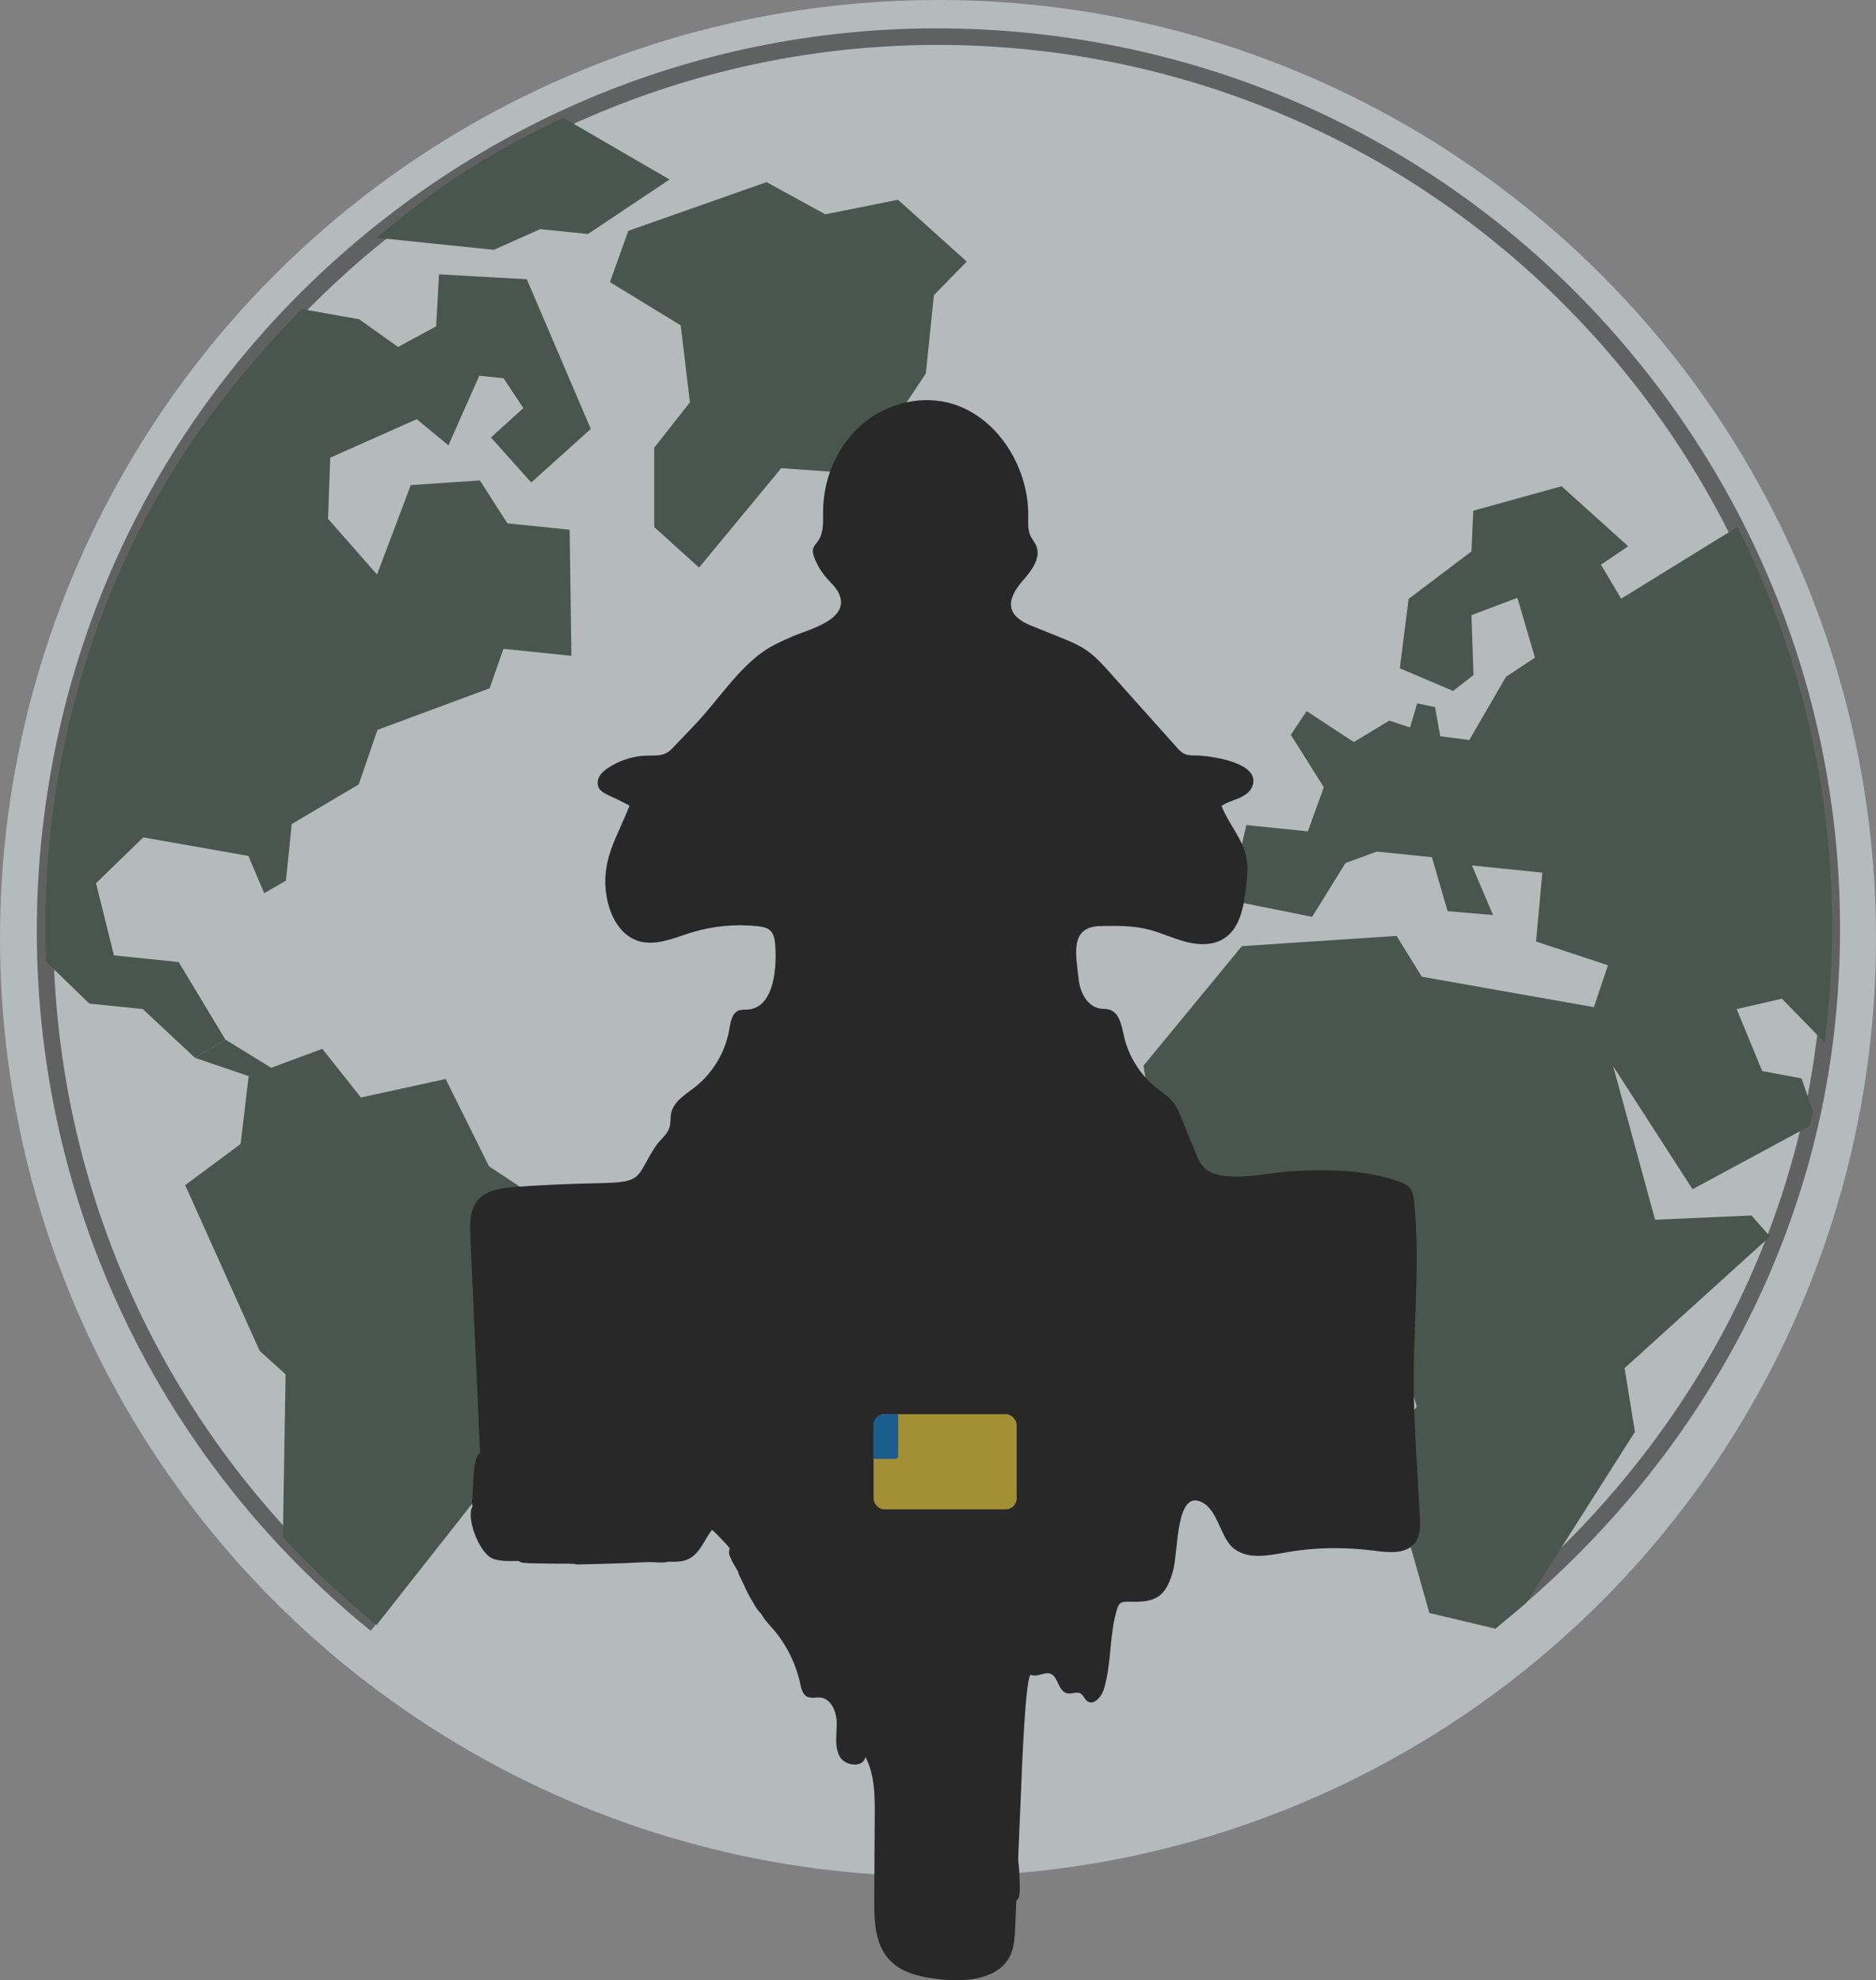 <?xml version="1.0" encoding="UTF-8"?>
<svg xmlns="http://www.w3.org/2000/svg" viewBox="0 0 568.3 599.76">
  <rect x="0" y="0" width="568.3" height="599.76" fill="#808080" stroke="none"/>
  <defs>
    <style>
      .cls-1 {
        opacity: .7;
      }

      .cls-2 {
        opacity: .5;
      }

      .cls-3 {
        fill: #d7bb39;
      }

      .cls-4 {
        fill: #1574b8;
      }

      .cls-5 {
        fill: #282828;
      }

      .cls-6 {
        fill: #606161;
      }

      .cls-7 {
        fill: #eaf5f4;
      }

      .cls-8 {
        fill: #49564f;
      }
    </style>
  </defs>
  <g id="Layer_9" data-name="Layer 9" class="cls-2">
    <circle class="cls-7" cx="284.15" cy="284.15" r="284.15"/>
  </g>
  <g id="Layer_7" data-name="Layer 7">
    <path class="cls-6" d="m112.28,493.9C40.4,435.53,3.13,345.76,12.6,253.76c7.47-72.57,42.75-137.88,99.34-183.91C168.53,23.82,239.66,2.59,312.23,10.05c72.57,7.47,137.88,42.75,183.91,99.34,46.03,56.59,67.27,127.72,59.8,200.29-7.33,71.19-43.93,136.38-103.05,183.55l-3.12-3.91c58.07-46.33,94.01-110.3,101.2-180.15,15.13-147.06-92.19-279.01-239.25-294.14C164.65-.11,32.71,107.22,17.58,254.28c-9.29,90.31,27.29,178.44,97.86,235.75l-3.15,3.88Z"/>
  </g>
  <g id="Europe_Afrika_copy" data-name="Europe+Afrika copy">
    <path class="cls-8" d="m453.01,493.27l-20.01-4.75-14.04-49.65,10.23-12.81-12.1-42.85-46.57-9.42-19.86-25.16-4.27-25.86,29.81-36.22,46.87-3.1,7.64,12.36,52.12,9.22,4.28-12.68-21.79-7.2,1.9-20.85-21.32-2.19,6.38,15.02-13.75-1.17-4.76-16.34-16.66-1.71-9.52,3.48-10.1,16.29-25.23-5.07,5.31-22.73,18.62,1.92,4.84-13.37-10-15.89,4.8-7.18,14.28,9.39,10.74-6.49,6.31,2.05,2.15-7.29,5.41,1.13,1.57,8.83,8.8,1.15,11.13-19.16,8.77-5.78-5.32-18.13-13.91,5.25.61,18.14-6.19,4.81-16.13-6.86,2.66-21.02,19.06-14.38.53-12.33,26.76-7.4,20.17,18.17-8.25,5.59,6.12,10.29,35.26-21.75c8.97,17.89,19.87,44.56,25.27,78.43,5.04,31.59,3.58,58.56,1.07,77.69-4.3-4.41-8.6-8.81-12.9-13.22l-13.7,3.15,7.73,18.77,11.91,2.22,3.44,9.96c-.11.54-.23,1.08-.35,1.62-.21.96-.42,1.9-.63,2.84-11.82,6.38-23.64,12.77-35.47,19.15l-24.06-37.28,12.71,46.52,29.19-1.29,5.62,6.36-44.05,39.87,3.13,19.31-32.96,51.82c-1.86,1.61-8.06,6.78-9.3,7.76Z"/>
  </g>
  <g id="South_America" data-name="South America">
    <path class="cls-8" d="m85.7,465.56l.81-49.32-7.85-7.12-22.57-50.19,16.8-12.46,2.44-20.55,22.31-8.27,11.69,14.74,25.67-5.61,13.13,26.44,41.42,27.37-21.46,28.83.22,13.89-54.22,68.84c-5.35-4.33-10.91-9.18-16.58-14.6-4.26-4.07-8.19-8.09-11.81-12Z"/>
    <polygon class="cls-8" points="59.06 320.37 75.33 325.92 82.97 323.9 68.3 314.88 59.06 320.37"/>
  </g>
  <g id="north-America">
    <path class="cls-8" d="m13.97,291.29l13.1,12.66,16.17,1.66,15.82,14.75,9.23-5.49-14.17-23.5-19.6-2.02-5.43-21.85,14.3-13.88,31.86,5.61,4.78,11.28,6.58-3.78,1.77-17.15,20.3-12.02,5.66-16.5,33.98-12.6,4.2-11.95,20.58,2.12-.53-38.19-18.87-1.94-8.32-12.99-20.94,1.4-10.22,27.09-14.85-16.88.67-18.5,26.21-11.66,9.59,7.92,9.35-21.08,7.35.76,6,9.04-9.83,8.89,12.22,13.64,18.04-16.22-19.38-45.33-26.59-1.5-.88,15.76-11.54,6.24-11.79-8.39-17.41-3.09c-15.83,16.28-41.63,45.09-58.62,87.81-18.29,46-19.71,86.65-18.8,109.89Z"/>
    <path class="cls-8" d="m114.14,72.01l35.48,3.65,14.02-6.27,14.46,1.49,24.73-16.52-32.22-18.7c-8.5,3.99-17.73,8.85-27.37,14.79-11.63,7.17-20.64,14.63-29.09,21.56Z"/>
    <polygon class="cls-8" points="190.33 69.91 184.77 85.44 206.2 98.54 209 121.85 198.18 135.6 198.18 159.62 211.77 171.91 236.66 141.79 260.26 143.47 280.47 113.11 282.91 89.38 292.87 79.23 272.02 60.49 250.02 64.91 232.21 55.16 190.33 69.91"/>
    <polygon class="cls-8" points="272.11 145.18 284.15 144.64 281.83 154.73 271.11 161.96 261.27 157.34 272.11 145.18"/>
  </g>
  <g id="bike">
    <g>
      <g>
        <g>
          <path class="cls-5" d="m223.91,470.84c.35.86.81,1.67,1.36,2.41-.37-.54-.55-1.19-.78-1.81s-.56-1.23-1.12-1.58c.29.74.65,1.45,1.08,2.12-.46-.52-.55-1.31-1.08-1.74.41,1.16,1.05,2.22,1.69,3.27.7,1.15,1.41,2.31,2.11,3.46"/>
          <path class="cls-5" d="m221.5,471.51c.44,1.07.92,2.08,1.62,3.01.4.54.82.96,1.49,1.15.6.16,1.4.09,1.93-.25,1.09-.7,1.66-2.25.9-3.42-.14-.21-.25-.42-.35-.65l.25.6c-.31-.73-.54-1.49-.89-2.21-.41-.84-1.05-1.51-1.82-2.02-.83-.55-2.03-.38-2.78.2-.35.27-.6.59-.77,1-.2.47-.32,1.13-.13,1.63.37.94.79,1.86,1.33,2.72l3.93-3.03-.06-.08.39.51c-.21-.28-.34-.6-.49-.92-.22-.46-.54-.92-.92-1.25-.81-.71-2.06-1.02-3.03-.39-.36.23-.66.54-.9.9-.32.49-.45,1.37-.25,1.93.49,1.35,1.17,2.59,1.91,3.81s1.43,2.34,2.14,3.52,2.27,1.64,3.42.9,1.63-2.23.9-3.42c-.64-1.05-1.29-2.11-1.93-3.16-.59-.97-1.19-1.93-1.64-2.98l.25.6c-.08-.2-.16-.39-.23-.59l-4.18,2.43c.08.07.14.13.21.21l-.39-.51c.19.25.32.53.45.82.21.46.49.83.82,1.23.37.45,1.2.76,1.77.73s1.07-.19,1.51-.54c.95-.73,1.32-2.17.64-3.23-.36-.57-.67-1.15-.94-1.77l.25.6c-.05-.12-.1-.23-.14-.35l-3.67,2.82c.06.04.12.08.18.13l-.51-.39c.14.12.26.24.38.39l-.39-.51c.2.27.35.56.49.86l-.25-.6c.36.87.6,1.81,1.12,2.61l4.32-2.52c-.53-.71-.97-1.48-1.32-2.3l.25.6-.05-.12c-.26-.63-.54-1.14-1.15-1.49-.54-.31-1.33-.45-1.93-.25s-1.19.57-1.49,1.15-.5,1.32-.25,1.93h0Z"/>
        </g>
        <g>
          <path class="cls-5" d="m231.58,485.83c-1.89-3.55-3.41-7.29-4.53-11.15"/>
          <path class="cls-5" d="m233.74,484.57c-.45-.86-.89-1.72-1.3-2.6-.21-.44-.41-.88-.6-1.32-.04-.1-.4-.92-.16-.36-.1-.22-.19-.45-.28-.67-.74-1.83-1.38-3.7-1.94-5.6-.37-1.25-1.78-2.17-3.08-1.75s-2.14,1.73-1.75,3.08c1.19,4.06,2.8,8.01,4.78,11.75.61,1.16,2.32,1.61,3.42.9,1.18-.76,1.55-2.18.9-3.42h0Z"/>
        </g>
        <g>
          <path class="cls-5" d="m227.45,477.9c.73,2.95,2.33,5.67,4.55,7.75"/>
          <path class="cls-5" d="m225.04,478.57c.84,3.35,2.68,6.48,5.19,8.85.95.9,2.6,1.02,3.54,0s1.02-2.58,0-3.54c-.62-.58-1.18-1.2-1.7-1.87l.39.51c-.85-1.11-1.55-2.31-2.09-3.6l.25.6c-.31-.74-.56-1.5-.75-2.28-.32-1.27-1.81-2.16-3.08-1.75s-2.09,1.72-1.75,3.08h0Z"/>
        </g>
        <g>
          <path class="cls-5" d="m231.8,486.01c-.51-.63-.97-1.29-1.33-2.01-.22-.44-.4-.9-.59-1.35-1.03-2.48-2.33-4.85-3.87-7.06,1.07,2.4,2.3,4.72,3.52,7.05.24.46.49.93.73,1.39.24.46.48.91.76,1.35.43.67.96,1.29,1.55,1.82"/>
          <path class="cls-5" d="m233.56,484.25c-.17-.22-.17-.21.02.03-.08-.11-.16-.22-.24-.33-.11-.17-.23-.33-.33-.5-.25-.41-.46-.84-.66-1.28.24.55-.11-.28-.15-.38-.14-.33-.28-.66-.42-.99-.2-.45-.4-.9-.62-1.35-.86-1.78-1.87-3.49-3-5.12-.74-1.07-2.22-1.67-3.42-.9s-1.47,2.14-.9,3.42c.96,2.12,2.02,4.19,3.1,6.25s2.08,4.24,3.85,5.86c.96.88,2.59,1.02,3.54,0,.88-.96,1.03-2.59,0-3.54-.2-.18-.39-.36-.57-.56-.08-.08-.67-.72-.25-.26-.32-.35-.56-.84-.79-1.25-.54-.98-1.05-1.98-1.57-2.97-1.05-1.99-2.07-4-3-6.05l-4.32,2.52c1.17,1.69,2.21,3.46,3.09,5.31.21.45.42.9.61,1.35-.24-.54.12.28.15.38.14.33.27.66.42.98.48,1.07,1.17,1.99,1.9,2.9.82,1.03,2.69.92,3.54,0,1-1.09.87-2.44,0-3.54h0Z"/>
        </g>
        <g>
          <path class="cls-5" d="m305.97,562.89c-.28,1.84-.36,3.7-.23,5.55.03.4.07.8.1,1.2.12,1.26.24,2.52.36,3.78,0,.09.03.19.12.21.3-1.81.14-3.7-.47-5.43"/>
          <path class="cls-5" d="m303.56,562.22c-.31,2.1-.47,4.2-.31,6.32.07.96.17,1.92.26,2.88.12,1.32,0,3.01,1.04,3.98.66.61,1.55.89,2.43.64.77-.21,1.62-.91,1.75-1.75.36-2.28.28-4.56-.47-6.76-.42-1.24-1.74-2.18-3.08-1.75-1.23.4-2.2,1.75-1.75,3.08.14.4.26.81.35,1.23.05.2.14.47.13.68l-.03-.27c.02.13.03.26.04.39.03.39.05.79.04,1.18,0,.2-.01.39-.03.59,0,.13-.02.26-.04.39.05-.34.05-.37,0-.08l4.18-1.1-.09-.08.64,1.1c.16.7.02.09,0-.1l-.07-.74c-.04-.42-.08-.84-.12-1.26-.08-.85-.17-1.7-.23-2.56s-.06-1.65-.03-2.47c.02-.41.04-.82.08-1.24.02-.24.05-.48.07-.72.01-.1.02-.2.04-.31-.04.32-.04.34,0,.05.1-.69.12-1.3-.25-1.93-.3-.52-.9-1.01-1.49-1.15-1.19-.27-2.87.36-3.08,1.75h0Z"/>
        </g>
        <g>
          <path class="cls-5" d="m305.77,573.37c.92-2.84.6-5.91.27-8.87-.1-.89-.2-1.77-.29-2.66"/>
          <path class="cls-5" d="m308.18,574.04c1.24-3.96.51-8.17.07-12.19-.14-1.3-1.05-2.57-2.5-2.5-1.23.06-2.65,1.11-2.5,2.5.21,1.91.47,3.83.58,5.75.05.92.07,1.85,0,2.77-.02.24-.02.5-.07.74.09-.44,0-.04-.04.17-.09.49-.21.96-.36,1.44-.39,1.25.46,2.78,1.75,3.08,1.36.31,2.66-.41,3.08-1.75h0Z"/>
        </g>
        <g>
          <path class="cls-5" d="m201.62,470.64c-.63.07-1.26.15-1.89.12-.42-.02-.83-.07-1.24-.11-.7-.06-1.41-.06-2.11-.07-1.03,0-2.05,0-3.08,0-.59,0-1.17,0-1.76.07-.37.04-.74.12-1.11.15-.48.05-.97.04-1.45-.03"/>
          <path class="cls-5" d="m201.62,468.14c-1.15.13-2.21.08-3.37,0-1.02-.07-2.04-.05-3.06-.05s-2-.04-2.99,0c-.67.03-1.32.16-1.99.24.58-.07-.21,0-.26,0-.32,0-.64-.02-.96-.06-1.3-.16-2.56,1.26-2.5,2.5.07,1.49,1.1,2.33,2.5,2.5.56.07,1.11.07,1.67,0,.37-.04.74-.1,1.11-.15-.58.08.33-.02.44-.02,1-.05,2-.01,2.99,0s2.04-.02,3.06.05c1.15.08,2.21.14,3.37,0,1.29-.15,2.57-1.04,2.5-2.5-.05-1.23-1.11-2.66-2.5-2.5h0Z"/>
        </g>
        <g>
          <path class="cls-5" d="m160.41,470.9c4.36-.04,8.73-.08,13.09-.12"/>
          <path class="cls-5" d="m160.41,473.4c4.36-.04,8.73-.08,13.09-.12,1.31-.01,2.56-1.14,2.5-2.5s-1.1-2.51-2.5-2.5c-4.36.04-8.73.08-13.09.12-1.31.01-2.56,1.14-2.5,2.5s1.1,2.51,2.5,2.5h0Z"/>
        </g>
        <g>
          <path class="cls-5" d="m173.35,471.08c-4.89.05-9.77-.03-14.65-.24"/>
          <path class="cls-5" d="m173.35,468.58c-4.89.05-9.77-.03-14.65-.24-1.31-.06-2.56,1.19-2.5,2.5.06,1.4,1.1,2.44,2.5,2.5,4.88.21,9.77.29,14.65.24,1.31-.01,2.56-1.14,2.5-2.5s-1.1-2.51-2.5-2.5h0Z"/>
        </g>
        <g>
          <path class="cls-5" d="m173.11,471.08c.9.09,1.79-.16,2.68-.3.44-.07.88-.11,1.31-.22"/>
          <path class="cls-5" d="m173.11,473.58c.88.08,1.77-.1,2.64-.27.67-.12,1.36-.18,2.02-.35.6-.15,1.18-.62,1.49-1.15s.45-1.33.25-1.93-.57-1.19-1.15-1.49-1.25-.42-1.93-.25c-.47.12-.95.16-1.42.24s-.96.18-1.45.25l.66-.09c-.37.05-.74.07-1.12.03-.34-.01-.67.06-.96.22-.31.1-.58.27-.8.52-.43.43-.76,1.15-.73,1.77s.24,1.32.73,1.77l.51.39c.39.23.81.34,1.26.34h0Z"/>
        </g>
        <g>
          <path class="cls-5" d="m175.04,471.32c3.15-.07,6.3-.14,9.46-.21,1-.02,2-.05,3-.07,5.35-.16,10.69-.53,16.01-1.03"/>
          <path class="cls-5" d="m175.04,473.82c9.51-.21,18.99-.44,28.47-1.31,1.34-.12,2.5-1.06,2.5-2.5,0-1.26-1.15-2.62-2.5-2.5-9.48.87-18.96,1.1-28.47,1.31-3.21.07-3.22,5.07,0,5h0Z"/>
        </g>
        <g>
          <path class="cls-5" d="m145.57,455.39c0-1.3.72-2.58,1.83-3.26"/>
          <path class="cls-5" d="m148.07,455.39c0-.17.01-.33.03-.49l-.09.66c.05-.33.13-.64.26-.95l-.25.6c.14-.32.31-.62.52-.9l-.39.51c.2-.26.44-.49.7-.7l-.51.39c.11-.08.21-.15.33-.22.54-.33.98-.88,1.15-1.49.1-.33.12-.66.04-1-.02-.33-.11-.64-.3-.93-.34-.53-.86-1-1.49-1.15s-1.35-.1-1.93.25c-1.87,1.15-3.06,3.22-3.07,5.42,0,.64.28,1.32.73,1.77.23.24.49.42.8.52.3.16.62.23.96.22.65-.03,1.32-.24,1.77-.73s.73-1.09.73-1.77h0Z"/>
        </g>
        <path class="cls-5" d="m145.39,457.37c3.22,0,3.22-5,0-5s-3.22,5,0,5h0Z"/>
        <g>
          <path class="cls-5" d="m145.55,454.59c.43-1.52.96-3.01,1.6-4.46"/>
          <path class="cls-5" d="m147.96,455.26c.39-1.36.85-2.69,1.4-4l-.25.6c.07-.16.13-.31.2-.47.18-.29.28-.6.3-.93.07-.33.06-.66-.04-1-.16-.58-.61-1.21-1.15-1.49-.58-.31-1.28-.46-1.93-.25-.58.19-1.24.57-1.49,1.15-.72,1.65-1.36,3.33-1.85,5.06-.18.62-.07,1.37.25,1.93.3.52.9,1.01,1.49,1.15.64.15,1.36.11,1.93-.25s.97-.85,1.15-1.49h0Z"/>
        </g>
        <g>
          <path class="cls-5" d="m146.4,445.06c-.13,1.96-.45,3.91-.57,5.88s-.02,3.98.66,5.83"/>
          <path class="cls-5" d="m143.9,445.06c-.28,4.13-1.28,8.33.18,12.37.44,1.23,1.72,2.18,3.08,1.75,1.21-.39,2.22-1.76,1.75-3.08-.17-.46-.31-.93-.41-1.41-.04-.21-.08-.41-.12-.62-.1-.59.02.38-.02-.17-.06-.96-.09-1.9-.03-2.85.11-2,.44-3.98.58-5.98.09-1.31-1.21-2.56-2.5-2.5-1.43.06-2.4,1.1-2.5,2.5h0Z"/>
        </g>
        <g>
          <path class="cls-5" d="m146.5,444.09l-.13,1.14c-.11-1.16.16-2.35.75-3.34-.23.02-.34.28-.41.5-.52,1.71-.79,3.5-.81,5.29,0,.56.01,1.12-.02,1.68-.03.52-.1,1.05-.15,1.57-.16,1.66-.1,3.34.18,4.98"/>
          <path class="cls-5" d="m144,444.09l-.13,1.14h5c-.02-.23,0-.46-.02-.7.03-.3.02-.31-.02-.03.02-.11.04-.23.07-.34.05-.23.13-.44.2-.67.06-.17.05-.15-.03.06.07-.14.14-.28.22-.41.5-.88.42-1.98-.2-2.78-.57-.74-1.69-1.24-2.63-.9-1.14.42-1.78,1.1-2.16,2.24-.23.68-.37,1.39-.5,2.09-.26,1.44-.4,2.89-.4,4.35,0,1.28-.19,2.54-.24,3.82-.06,1.54.09,3.07.34,4.59.21,1.29,1.89,2.13,3.08,1.75,1.4-.45,1.97-1.69,1.75-3.08-.03-.17-.06-.35-.08-.52.03.19.03.19,0,.01-.03-.26-.05-.52-.07-.79-.04-.57-.05-1.14-.03-1.71.03-1.08.22-2.16.25-3.24s0-2.13.12-3.2c.09-.85-.09.44.06-.4.05-.26.09-.53.15-.79s.12-.52.18-.78c.04-.17.09-.35.14-.52.17-.49.06-.36-.31.4l-1.1.64.15-.06-2.82-3.67c-.79,1.39-1.21,3-1.09,4.61.1,1.3,1.08,2.56,2.5,2.5s2.34-1.1,2.5-2.5l.13-1.14c.15-1.3-1.26-2.56-2.5-2.5-1.49.07-2.34,1.1-2.5,2.5h0Z"/>
        </g>
        <g>
          <g>
            <path class="cls-5" d="m307.35,573.49l-5.2.14-.29-10.53,5.38-.15c.36,0,.67.27.69.62.09,1.63.16,3.32.2,5.08.03,1.37.05,2.7.05,3.99,0,.46-.37.83-.83.84Z"/>
            <path class="cls-5" d="m301.67,574.15l-.32-11.53,5.88-.16c.62,0,1.17.46,1.2,1.1.09,1.71.16,3.43.2,5.09.03,1.37.05,2.71.05,4.01,0,.73-.58,1.32-1.31,1.34l-5.7.16Zm.71-10.56l.26,9.53,4.7-.13c.19,0,.34-.16.34-.34,0-1.29-.02-2.62-.05-3.98-.04-1.66-.11-3.36-.2-5.06,0-.09-.11-.16-.17-.15l-4.88.13Z"/>
          </g>
          <g>
            <rect class="cls-5" x="362.83" y="380.56" width="11.95" height="7.24"/>
            <path class="cls-5" d="m375.27,388.3h-12.95v-8.25h12.95v8.25Zm-11.95-1h10.95v-6.25h-10.95v6.25Z"/>
          </g>
        </g>
      </g>
      <g>
        <path class="cls-5" d="m142.52,375.16l-.03-.58c-.18-3.92-.21-8.28,2.38-11.23,2.54-2.9,6.77-3.48,10.62-3.8,9.18-.77,18.4-1.03,27.61-1.25,12.17-.29,9.64-2.39,15.62-11.29,1.28-1.9,3.37-3.3,4.06-5.48.45-1.42.23-2.96.54-4.42.76-3.54,4.3-5.6,7.15-7.82,5.51-4.31,9.33-10.73,10.48-17.63.37-2.18.79-4.85,2.87-5.63.91-.34,1.91-.2,2.88-.29,8.28-.77,8.63-14,8.11-19.85-.13-1.5-.43-3.11-1.54-4.12-.95-.86-2.3-1.09-3.57-1.23-6.83-.77-13.82-.11-20.39,1.94-5.29,1.65-10.88,4.21-16.13,2.45-5.46-1.83-8.48-7.78-9.43-13.46-1.85-11.06,3.29-17.94,6.95-27.46-2.08-1.17-4.26-2.16-6.43-3.19-1.12-.53-2.32-1.14-2.89-2.24-.57-1.1-.36-2.49.28-3.56s1.65-1.86,2.69-2.54c3.01-1.97,6.51-3.19,10.09-3.55,3.87-.39,6.42.7,9.32-2.37,2.37-2.5,4.77-4.97,7.13-7.48,6.59-7,12.46-16.24,20.35-21.76,2.83-1.98,6.02-3.36,9.19-4.72,4.57-1.97,17.15-4.96,13.78-12.69-.84-1.92-2.49-3.34-3.87-4.93-1.56-1.81-2.81-3.89-3.66-6.12-.32-.85-.59-1.77-.36-2.65.24-.93.98-1.63,1.53-2.41,1.75-2.52,1.47-5.85,1.49-8.92.06-9.28,3.7-18.59,10.36-25.04s16.36-9.82,25.51-8.3c15.6,2.58,26.46,18.92,26.28,34.73-.02,2.05-.18,4.2.7,6.05.49,1.03,1.27,1.9,1.71,2.94,1.53,3.59-1.28,7.43-3.87,10.36-5.48,6.21-5.25,10.83,2.41,13.9,2.8,1.12,5.6,2.24,8.4,3.37,2.96,1.19,5.95,2.39,8.55,4.23,2.51,1.78,4.59,4.09,6.65,6.39,6.78,7.58,13.57,15.16,20.35,22.74.73.82,1.5,1.66,2.5,2.1,1.01.45,2.16.44,3.27.45,3.97.02,20.12,2.01,17.19,9.4-.69,1.75-2.42,2.86-4.16,3.59s-3.59,1.22-5.15,2.28c2.06,5.37,6.34,9.83,7.49,15.46.63,3.08.27,6.27-.09,9.39-.67,5.75-1.8,12.27-6.7,15.35-3.38,2.13-7.75,1.96-11.61.95-3.86-1.02-7.49-2.8-11.37-3.76-4.67-1.16-9.55-1.08-14.37-1-9.57.17-7.39,8.88-6.63,16.14.41,3.92,2.61,8.25,6.51,8.85.92.14,1.87.06,2.76.32,3.03.87,3.72,4.72,4.4,7.8,1.35,6.18,4.87,11.86,9.79,15.82,1.8,1.45,3.82,2.71,5.24,4.54,1.08,1.39,1.76,3.05,2.42,4.68,1.41,3.47,2.83,6.94,4.24,10.4.66,1.63,1.36,3.3,2.59,4.55,5.25,5.29,19.78,1.49,26.41,1.14,10.95-.57,22.15-.56,32.62,3.12,1.3.46,2.64,1.01,3.47,2.11.8,1.05,1,2.42,1.14,3.73,2.05,19.17-.41,39.32-.05,58.64.23,12.25,1.14,24.5,1.81,36.74.16,2.92.23,6.14-1.62,8.4-2.7,3.3-7.77,2.78-12,2.23-8.84-1.15-17.86-1.11-26.64.44-5.48.97-11.75,2.33-16.1-1.13-4.11-3.26-4.72-11.62-9.69-14.03-8.02-3.9-7.04,14.98-8.74,20.91-.82,2.86-1.91,5.88-4.34,7.59-2.64,1.85-6.13,1.69-9.35,1.65-.8-.01-1.68.02-2.3.53-.48.4-.71,1.03-.9,1.63-2.5,7.9-1.59,16.58-4.09,24.48-.71,2.25-3.01,4.85-4.94,3.49-.88-.62-1.19-1.87-2.14-2.37-1.17-.61-2.61.25-3.91,0-1.79-.34-2.49-2.45-3.32-4.07-2.14-4.18-4.93-.44-7.68-1.53-1.72-.68-2.83,30.1-2.97,33.4-.62,14.41-1.23,28.83-1.85,43.24-.12,2.87-.27,5.84-1.53,8.42-3.47,7.12-13.19,8-21.07,7.16-5.72-.61-11.86-1.84-15.7-6.13-4.23-4.72-4.43-11.7-4.39-18.05.05-8.52.1-17.05.15-25.57.03-6.01,0-12.32-2.83-17.62-.59,3.35-6.15,2.84-7.79-.14-1.64-2.98-.88-6.63-.89-10.02s-1.6-7.49-4.98-7.83c-1.31-.13-2.72.35-3.92-.22-1.43-.68-1.84-2.47-2.17-4.02-1.43-6.59-4.67-12.78-9.28-17.71-2.3-2.46-4.96-6.51-2.33-8.62-4.21-2.12-7.11-6.64-7.28-11.35-.04-1.04-6.87-8.19-7.82-8.89-2.38,2.95-3.68,7.55-7.63,9.08-5.1,1.97-13.72-1.44-19.55-.93-6.21.55-12.44.73-18.68.91-2.4.07-4.8.14-7.21.21-1.93.06-3.87.11-5.8.17-2.4.07-4.85.13-7.15-.54-4.22-1.24-8.19-11.53-6.8-15.39.54-1.49,1.69-2.68,2.31-4.14.73-1.71.66-3.64.57-5.5-1.08-24.01-2.16-48.02-3.25-72.04Zm220.06-16.5c.08-.04.16-.09.24-.13-.24-.33-.42-.76-.74-.96-.15-.09-.78.22-.84.45-.2.8-.31,1.64-.33,2.47-.01.48.29.88.87.91.58.03.86-.34.96-.83.06-.31,0-.64-.02-.97-.03-.32-.09-.63-.14-.94Zm3.71,22.91c-.13.2-.49.5-.52.83-.06.75.91,1.76,1.64,1.84.5.06.92-.29.93-.79.02-.68-1.16-1.89-2.05-1.88Zm-29.19-20.73c-.36.53-.67.82-.74,1.15-.1.5.37.88.88.81.5-.07.8-.4.69-.86-.08-.33-.43-.59-.83-1.1Z"/>
        <rect class="cls-5" x="424.14" y="399.47" width="3.92" height="9.96" transform="translate(-9.73 10.5) rotate(-1.4)"/>
        <rect class="cls-5" x="333.58" y="360.53" width="9.73" height="5.86"/>
        <rect class="cls-5" x="358.56" y="356.12" width="6.06" height="7.34"/>
      </g>
    </g>
    <g class="cls-1">
      <rect class="cls-3" x="264.63" y="428.3" width="43.35" height="28.82" rx="3.25" ry="3.25"/>
      <path class="cls-4" d="m267.75,428.28h4.33v12.75c0,.44-.36.8-.8.8h-6.65v-10.42c0-1.72,1.4-3.12,3.12-3.12Z"/>
    </g>
  </g>
</svg>